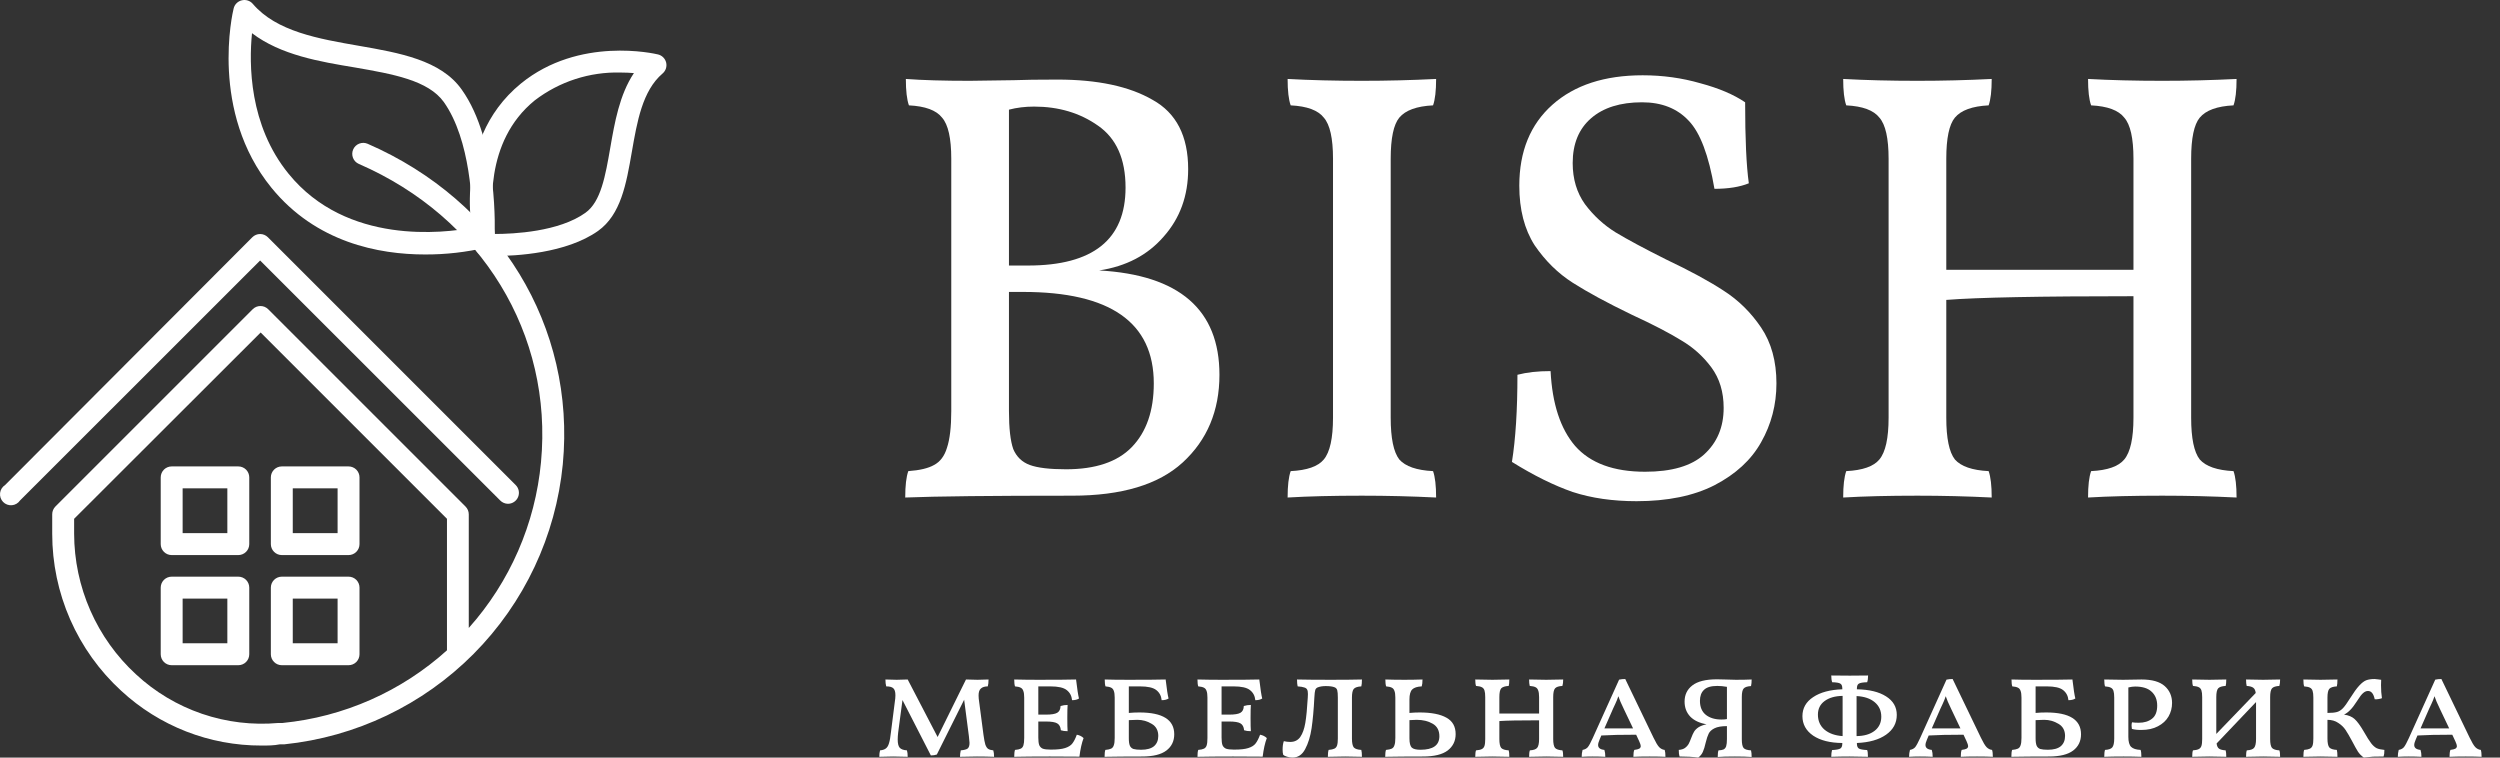 <svg width="132" height="40" viewBox="0 0 132 40" fill="none" xmlns="http://www.w3.org/2000/svg">
<rect x="0" y="0" width="132" height="40" fill="#333333" stroke="none"/>
<path d="M58.036 14.279C62.27 14.517 64.387 16.353 64.387 19.788C64.387 21.689 63.739 23.234 62.443 24.422C61.168 25.588 59.224 26.172 56.61 26.172C52.355 26.172 49.417 26.204 47.796 26.269C47.796 25.642 47.85 25.178 47.958 24.875C48.563 24.832 49.017 24.724 49.319 24.551C49.643 24.379 49.87 24.076 50 23.644C50.151 23.191 50.227 22.542 50.227 21.7V8.382C50.227 7.302 50.065 6.578 49.741 6.211C49.438 5.822 48.855 5.606 47.991 5.563C47.883 5.26 47.829 4.796 47.829 4.169C48.693 4.234 49.816 4.267 51.199 4.267L53.532 4.234C54.05 4.213 54.817 4.202 55.833 4.202C57.95 4.202 59.624 4.558 60.855 5.271C62.108 5.962 62.735 7.183 62.735 8.933C62.735 10.337 62.303 11.525 61.438 12.497C60.596 13.469 59.462 14.063 58.036 14.279ZM59.429 9.905C59.429 8.393 58.943 7.302 57.971 6.632C57.021 5.962 55.897 5.628 54.601 5.628C54.126 5.628 53.683 5.682 53.273 5.79V14.02H54.277C57.712 14.02 59.429 12.648 59.429 9.905ZM56.286 24.778C57.842 24.778 58.997 24.389 59.754 23.612C60.531 22.812 60.92 21.689 60.92 20.242C60.92 17.023 58.619 15.414 54.018 15.414H53.273V21.7C53.273 22.607 53.348 23.277 53.499 23.709C53.672 24.119 53.964 24.4 54.374 24.551C54.785 24.703 55.422 24.778 56.286 24.778Z" fill="white"/>
<path d="M70.383 8.382C70.383 7.302 70.221 6.578 69.897 6.211C69.595 5.822 69.012 5.606 68.148 5.563C68.04 5.26 67.986 4.796 67.986 4.169C69.174 4.234 70.481 4.267 71.906 4.267C73.224 4.267 74.531 4.234 75.827 4.169C75.827 4.796 75.773 5.26 75.665 5.563C74.801 5.606 74.207 5.822 73.883 6.211C73.581 6.578 73.429 7.302 73.429 8.382V22.056C73.429 23.136 73.581 23.871 73.883 24.26C74.207 24.627 74.801 24.832 75.665 24.875C75.773 25.178 75.827 25.642 75.827 26.269C74.531 26.204 73.224 26.172 71.906 26.172C70.394 26.172 69.087 26.204 67.986 26.269C67.986 25.642 68.04 25.178 68.148 24.875C69.012 24.832 69.595 24.627 69.897 24.26C70.221 23.871 70.383 23.136 70.383 22.056V8.382Z" fill="white"/>
<path d="M86.408 26.463C85.155 26.463 84.031 26.301 83.038 25.977C82.044 25.631 80.975 25.102 79.83 24.389C80.024 23.18 80.121 21.646 80.121 19.788C80.618 19.658 81.201 19.594 81.871 19.594C81.958 21.322 82.39 22.64 83.167 23.547C83.967 24.454 85.198 24.908 86.861 24.908C88.266 24.908 89.302 24.605 89.972 24C90.663 23.374 91.009 22.553 91.009 21.538C91.009 20.695 90.793 19.983 90.361 19.399C89.929 18.816 89.4 18.341 88.773 17.973C88.147 17.585 87.272 17.131 86.148 16.612C84.852 15.986 83.815 15.424 83.038 14.927C82.26 14.431 81.59 13.772 81.029 12.951C80.489 12.108 80.219 11.061 80.219 9.808C80.219 7.993 80.802 6.567 81.968 5.53C83.135 4.493 84.723 3.975 86.732 3.975C87.79 3.975 88.806 4.115 89.778 4.396C90.75 4.655 91.538 4.99 92.143 5.401C92.143 7.323 92.208 8.749 92.338 9.678C91.862 9.872 91.257 9.97 90.523 9.97C90.221 8.198 89.767 6.999 89.162 6.373C88.557 5.725 87.736 5.401 86.699 5.401C85.554 5.401 84.658 5.682 84.01 6.243C83.362 6.805 83.038 7.593 83.038 8.609C83.038 9.451 83.254 10.175 83.686 10.78C84.139 11.385 84.68 11.882 85.306 12.27C85.954 12.659 86.84 13.134 87.963 13.696C89.238 14.301 90.253 14.852 91.009 15.349C91.787 15.846 92.446 16.494 92.986 17.293C93.526 18.092 93.796 19.075 93.796 20.242C93.796 21.365 93.526 22.402 92.986 23.352C92.467 24.281 91.646 25.038 90.523 25.621C89.421 26.182 88.049 26.463 86.408 26.463Z" fill="white"/>
<path d="M115.693 22.056C115.693 23.136 115.844 23.871 116.147 24.26C116.471 24.627 117.065 24.832 117.929 24.875C118.037 25.178 118.091 25.642 118.091 26.269C116.795 26.204 115.488 26.172 114.17 26.172C112.658 26.172 111.351 26.204 110.249 26.269C110.249 25.642 110.303 25.178 110.411 24.875C111.275 24.832 111.859 24.627 112.161 24.26C112.485 23.871 112.647 23.136 112.647 22.056V15.64C107.7 15.64 104.406 15.705 102.764 15.835V22.056C102.764 23.136 102.915 23.871 103.218 24.26C103.542 24.627 104.136 24.832 105 24.875C105.108 25.178 105.162 25.642 105.162 26.269C103.866 26.204 102.559 26.172 101.241 26.172C99.729 26.172 98.422 26.204 97.32 26.269C97.32 25.642 97.374 25.178 97.482 24.875C98.346 24.832 98.929 24.627 99.232 24.26C99.556 23.871 99.718 23.136 99.718 22.056V8.382C99.718 7.302 99.556 6.578 99.232 6.211C98.929 5.822 98.346 5.606 97.482 5.563C97.374 5.26 97.32 4.796 97.32 4.169C98.508 4.234 99.815 4.267 101.241 4.267C102.559 4.267 103.866 4.234 105.162 4.169C105.162 4.796 105.108 5.26 105 5.563C104.136 5.606 103.542 5.822 103.218 6.211C102.915 6.578 102.764 7.302 102.764 8.382V14.247H112.647V8.382C112.647 7.302 112.485 6.578 112.161 6.211C111.859 5.822 111.275 5.606 110.411 5.563C110.303 5.26 110.249 4.796 110.249 4.169C111.437 4.234 112.744 4.267 114.17 4.267C115.488 4.267 116.795 4.234 118.091 4.169C118.091 4.796 118.037 5.26 117.929 5.563C117.065 5.606 116.471 5.822 116.147 6.211C115.844 6.578 115.693 7.302 115.693 8.382V22.056Z" fill="white"/>
<path d="M52.446 39.619C52.473 39.706 52.487 39.819 52.487 39.959C52.195 39.949 51.893 39.943 51.58 39.943C51.299 39.943 51.002 39.949 50.688 39.959C50.688 39.852 50.702 39.738 50.729 39.619C50.907 39.603 51.029 39.571 51.093 39.522C51.158 39.468 51.191 39.368 51.191 39.222C51.191 39.184 51.18 39.068 51.158 38.874L50.907 36.946L49.465 39.838C49.379 39.87 49.273 39.887 49.149 39.887L47.651 36.962L47.424 38.671C47.407 38.817 47.399 38.941 47.399 39.044C47.399 39.255 47.434 39.401 47.505 39.481C47.58 39.562 47.707 39.608 47.886 39.619C47.913 39.706 47.926 39.819 47.926 39.959C47.634 39.949 47.378 39.943 47.156 39.943C46.919 39.943 46.676 39.949 46.427 39.959C46.427 39.819 46.441 39.706 46.468 39.619C46.597 39.608 46.697 39.576 46.768 39.522C46.843 39.468 46.9 39.376 46.938 39.247C46.981 39.112 47.016 38.914 47.043 38.655L47.27 36.873C47.275 36.835 47.278 36.781 47.278 36.711C47.278 36.527 47.24 36.403 47.164 36.338C47.094 36.273 46.97 36.241 46.792 36.241C46.765 36.144 46.751 36.022 46.751 35.877C46.957 35.887 47.154 35.893 47.343 35.893C47.494 35.893 47.688 35.887 47.926 35.877L49.506 38.914L51.004 35.877C51.242 35.887 51.444 35.893 51.612 35.893C51.742 35.893 51.936 35.887 52.195 35.877C52.195 36.033 52.182 36.155 52.155 36.241C51.993 36.241 51.871 36.279 51.79 36.355C51.709 36.425 51.669 36.546 51.669 36.719C51.669 36.789 51.671 36.846 51.677 36.889L51.928 38.801C51.96 39.033 51.993 39.203 52.025 39.311C52.063 39.419 52.111 39.495 52.171 39.538C52.236 39.581 52.328 39.608 52.446 39.619Z" fill="white"/>
<path d="M56.856 38.793C57.002 38.82 57.121 38.879 57.213 38.971C57.116 39.225 57.043 39.552 56.994 39.951L55.431 39.943C54.653 39.943 54.027 39.949 53.551 39.959C53.551 39.792 53.565 39.671 53.592 39.595C53.727 39.584 53.827 39.562 53.892 39.53C53.962 39.498 54.01 39.438 54.037 39.352C54.064 39.266 54.078 39.136 54.078 38.963V36.833C54.078 36.676 54.062 36.557 54.029 36.476C54.002 36.395 53.954 36.338 53.883 36.306C53.819 36.273 53.721 36.252 53.592 36.241C53.565 36.16 53.551 36.039 53.551 35.877C53.94 35.887 54.364 35.893 54.823 35.893C55.817 35.893 56.481 35.887 56.816 35.877C56.875 36.384 56.927 36.719 56.97 36.881C56.878 36.941 56.757 36.97 56.605 36.97C56.584 36.743 56.489 36.565 56.322 36.436C56.16 36.306 55.871 36.241 55.455 36.241H54.823V37.732H55.228C55.514 37.732 55.712 37.699 55.82 37.635C55.933 37.57 55.992 37.451 55.998 37.278C56.117 37.24 56.241 37.221 56.37 37.221C56.36 37.356 56.354 37.583 56.354 37.902C56.354 38.248 56.36 38.482 56.37 38.607C56.225 38.607 56.106 38.59 56.014 38.558C55.998 38.38 55.933 38.258 55.82 38.194C55.712 38.129 55.514 38.096 55.228 38.096H54.823V38.947C54.823 39.12 54.839 39.252 54.872 39.344C54.91 39.43 54.972 39.492 55.058 39.53C55.15 39.562 55.285 39.579 55.463 39.579H55.512C55.825 39.579 56.065 39.552 56.233 39.498C56.406 39.444 56.532 39.365 56.614 39.263C56.7 39.155 56.781 38.998 56.856 38.793Z" fill="white"/>
<path d="M60.161 37.618C61.387 37.618 62 38.002 62 38.769C62 39.13 61.862 39.417 61.586 39.627C61.311 39.838 60.884 39.943 60.306 39.943C59.513 39.943 58.851 39.949 58.322 39.959C58.322 39.792 58.335 39.671 58.362 39.595C58.492 39.584 58.592 39.562 58.662 39.53C58.732 39.498 58.781 39.438 58.808 39.352C58.84 39.266 58.856 39.136 58.856 38.963V36.833C58.856 36.676 58.84 36.557 58.808 36.476C58.781 36.395 58.732 36.338 58.662 36.306C58.597 36.273 58.5 36.252 58.37 36.241C58.343 36.16 58.33 36.039 58.33 35.877C58.621 35.887 59.04 35.893 59.586 35.893C60.547 35.893 61.2 35.887 61.546 35.877C61.605 36.384 61.657 36.719 61.7 36.881C61.608 36.941 61.486 36.97 61.335 36.97C61.314 36.743 61.219 36.565 61.052 36.436C60.89 36.306 60.601 36.241 60.185 36.241H59.602V37.643C59.78 37.626 59.966 37.618 60.161 37.618ZM60.25 39.587C60.552 39.587 60.779 39.525 60.93 39.401C61.081 39.271 61.157 39.09 61.157 38.858C61.157 38.566 61.041 38.353 60.809 38.218C60.577 38.077 60.325 38.007 60.055 38.007L59.602 38.023V38.987C59.602 39.16 59.621 39.29 59.658 39.376C59.696 39.457 59.758 39.514 59.845 39.546C59.937 39.573 60.072 39.587 60.25 39.587Z" fill="white"/>
<path d="M66.532 38.793C66.678 38.82 66.796 38.879 66.888 38.971C66.791 39.225 66.718 39.552 66.669 39.951L65.106 39.943C64.328 39.943 63.702 39.949 63.227 39.959C63.227 39.792 63.24 39.671 63.267 39.595C63.402 39.584 63.502 39.562 63.567 39.53C63.637 39.498 63.686 39.438 63.713 39.352C63.74 39.266 63.753 39.136 63.753 38.963V36.833C63.753 36.676 63.737 36.557 63.705 36.476C63.678 36.395 63.629 36.338 63.559 36.306C63.494 36.273 63.397 36.252 63.267 36.241C63.24 36.16 63.227 36.039 63.227 35.877C63.615 35.887 64.039 35.893 64.499 35.893C65.492 35.893 66.156 35.887 66.491 35.877C66.551 36.384 66.602 36.719 66.645 36.881C66.553 36.941 66.432 36.97 66.281 36.97C66.259 36.743 66.165 36.565 65.997 36.436C65.835 36.306 65.546 36.241 65.13 36.241H64.499V37.732H64.903C65.19 37.732 65.387 37.699 65.495 37.635C65.608 37.57 65.668 37.451 65.673 37.278C65.792 37.24 65.916 37.221 66.046 37.221C66.035 37.356 66.03 37.583 66.03 37.902C66.03 38.248 66.035 38.482 66.046 38.607C65.9 38.607 65.781 38.59 65.689 38.558C65.673 38.38 65.608 38.258 65.495 38.194C65.387 38.129 65.19 38.096 64.903 38.096H64.499V38.947C64.499 39.12 64.515 39.252 64.547 39.344C64.585 39.43 64.647 39.492 64.733 39.53C64.825 39.562 64.96 39.579 65.138 39.579H65.187C65.5 39.579 65.741 39.552 65.908 39.498C66.081 39.444 66.208 39.365 66.289 39.263C66.375 39.155 66.456 38.998 66.532 38.793Z" fill="white"/>
<path d="M68.24 40C68.137 40 68.04 39.984 67.948 39.951C67.857 39.924 67.792 39.892 67.754 39.854C67.732 39.784 67.722 39.692 67.722 39.579C67.722 39.401 67.743 39.252 67.786 39.133C67.894 39.16 68.008 39.174 68.127 39.174C68.353 39.174 68.529 39.087 68.653 38.914C68.777 38.736 68.867 38.488 68.921 38.169C68.975 37.845 69.018 37.402 69.05 36.841L69.058 36.646C69.058 36.538 69.045 36.46 69.018 36.411C68.991 36.357 68.939 36.319 68.864 36.298C68.794 36.271 68.677 36.252 68.516 36.241C68.494 36.155 68.483 36.033 68.483 35.877C68.894 35.887 69.488 35.893 70.265 35.893C70.984 35.893 71.532 35.887 71.91 35.877C71.91 36.044 71.899 36.166 71.877 36.241C71.683 36.252 71.551 36.295 71.481 36.371C71.416 36.446 71.383 36.6 71.383 36.833V38.995C71.383 39.228 71.416 39.384 71.481 39.465C71.551 39.541 71.683 39.584 71.877 39.595C71.899 39.676 71.91 39.797 71.91 39.959C71.543 39.949 71.248 39.943 71.027 39.943C70.751 39.943 70.446 39.949 70.111 39.959C70.111 39.792 70.125 39.671 70.152 39.595C70.287 39.584 70.387 39.562 70.452 39.53C70.522 39.498 70.57 39.441 70.597 39.36C70.624 39.279 70.638 39.157 70.638 38.995V36.833C70.638 36.649 70.627 36.519 70.606 36.444C70.584 36.368 70.538 36.317 70.468 36.29C70.365 36.246 70.209 36.225 69.998 36.225C69.841 36.225 69.704 36.246 69.585 36.29C69.515 36.317 69.469 36.363 69.447 36.428C69.425 36.492 69.409 36.627 69.398 36.833C69.366 37.47 69.317 38.007 69.253 38.445C69.188 38.882 69.075 39.252 68.912 39.554C68.756 39.852 68.532 40 68.24 40Z" fill="white"/>
<path d="M74.954 37.618C75.575 37.618 76.047 37.71 76.372 37.894C76.696 38.072 76.858 38.361 76.858 38.761C76.858 39.122 76.717 39.411 76.436 39.627C76.156 39.838 75.724 39.943 75.14 39.943C74.335 39.943 73.668 39.949 73.139 39.959C73.139 39.792 73.153 39.671 73.18 39.595C73.309 39.584 73.409 39.562 73.48 39.53C73.55 39.498 73.598 39.438 73.625 39.352C73.658 39.266 73.674 39.136 73.674 38.963V36.833C73.674 36.676 73.658 36.557 73.625 36.476C73.598 36.395 73.55 36.338 73.48 36.306C73.415 36.273 73.317 36.252 73.188 36.241C73.161 36.16 73.147 36.039 73.147 35.877C73.428 35.887 73.766 35.893 74.16 35.893C74.489 35.893 74.805 35.887 75.108 35.877C75.108 36.033 75.094 36.155 75.067 36.241C74.83 36.252 74.662 36.306 74.565 36.403C74.468 36.5 74.419 36.676 74.419 36.93V37.643C74.603 37.626 74.781 37.618 74.954 37.618ZM75.002 39.587C75.667 39.587 75.999 39.349 75.999 38.874C75.999 38.566 75.88 38.345 75.642 38.21C75.41 38.075 75.129 38.007 74.8 38.007C74.719 38.007 74.592 38.013 74.419 38.023V38.987C74.419 39.23 74.46 39.392 74.541 39.473C74.622 39.549 74.776 39.587 75.002 39.587Z" fill="white"/>
<path d="M82.009 39.02C82.009 39.252 82.041 39.409 82.106 39.49C82.177 39.565 82.306 39.608 82.495 39.619C82.522 39.684 82.536 39.797 82.536 39.959C82.168 39.949 81.871 39.943 81.645 39.943C81.375 39.943 81.072 39.949 80.737 39.959C80.737 39.797 80.751 39.684 80.778 39.619C80.967 39.608 81.094 39.565 81.159 39.49C81.229 39.409 81.264 39.252 81.264 39.02V38.032C80.227 38.032 79.528 38.045 79.166 38.072V39.02C79.166 39.252 79.198 39.409 79.263 39.49C79.333 39.565 79.465 39.608 79.66 39.619C79.681 39.69 79.692 39.803 79.692 39.959C79.325 39.949 79.028 39.943 78.801 39.943C78.531 39.943 78.229 39.949 77.894 39.959C77.894 39.797 77.907 39.684 77.934 39.619C78.069 39.608 78.169 39.587 78.234 39.554C78.304 39.522 78.353 39.465 78.38 39.384C78.407 39.303 78.42 39.182 78.42 39.02V36.808C78.42 36.652 78.407 36.533 78.38 36.452C78.353 36.371 78.304 36.314 78.234 36.282C78.169 36.249 78.069 36.228 77.934 36.217C77.907 36.141 77.894 36.028 77.894 35.877C78.24 35.887 78.542 35.893 78.801 35.893C79.017 35.893 79.314 35.887 79.692 35.877C79.692 36.033 79.681 36.147 79.66 36.217C79.465 36.228 79.333 36.271 79.263 36.346C79.198 36.422 79.166 36.576 79.166 36.808V37.675H81.264V36.808C81.264 36.652 81.248 36.533 81.215 36.452C81.188 36.371 81.14 36.314 81.069 36.282C81.005 36.249 80.905 36.228 80.77 36.217C80.748 36.136 80.737 36.022 80.737 35.877C81.083 35.887 81.383 35.893 81.636 35.893C81.858 35.893 82.158 35.887 82.536 35.877C82.536 36.017 82.522 36.13 82.495 36.217C82.301 36.228 82.171 36.271 82.106 36.346C82.041 36.422 82.009 36.576 82.009 36.808V39.02Z" fill="white"/>
<path d="M87.895 39.595C87.922 39.676 87.936 39.797 87.936 39.959C87.72 39.949 87.442 39.943 87.102 39.943C86.745 39.943 86.459 39.949 86.243 39.959C86.243 39.792 86.259 39.671 86.291 39.595C86.416 39.579 86.502 39.557 86.551 39.53C86.605 39.498 86.632 39.452 86.632 39.392C86.632 39.344 86.605 39.26 86.551 39.141L86.389 38.793C85.611 38.793 84.998 38.806 84.55 38.834L84.461 39.044C84.407 39.168 84.38 39.266 84.38 39.336C84.38 39.487 84.49 39.573 84.712 39.595C84.744 39.692 84.76 39.814 84.76 39.959C84.555 39.949 84.331 39.943 84.088 39.943C83.877 39.943 83.686 39.949 83.513 39.959C83.513 39.83 83.529 39.708 83.561 39.595C83.68 39.573 83.772 39.525 83.837 39.449C83.902 39.368 83.988 39.209 84.096 38.971L85.489 35.885C85.592 35.863 85.7 35.852 85.813 35.852L87.304 38.947C87.423 39.195 87.523 39.363 87.604 39.449C87.69 39.535 87.787 39.584 87.895 39.595ZM86.227 38.461L85.74 37.44C85.6 37.154 85.503 36.927 85.449 36.76C85.406 36.895 85.352 37.03 85.287 37.165C85.228 37.294 85.19 37.375 85.174 37.408L84.712 38.461H86.227Z" fill="white"/>
<path d="M91.968 39.044C91.968 39.271 92.001 39.422 92.065 39.498C92.13 39.568 92.26 39.608 92.454 39.619C92.476 39.706 92.487 39.822 92.487 39.968C92.26 39.951 91.965 39.943 91.604 39.943C91.198 39.943 90.896 39.951 90.696 39.968C90.696 39.8 90.71 39.684 90.737 39.619C90.856 39.614 90.945 39.598 91.004 39.571C91.069 39.538 91.115 39.481 91.142 39.401C91.169 39.314 91.182 39.187 91.182 39.02V38.339C90.896 38.339 90.677 38.377 90.526 38.453C90.375 38.528 90.272 38.623 90.218 38.736C90.164 38.844 90.113 38.998 90.064 39.198C90.016 39.414 89.965 39.581 89.91 39.7C89.862 39.814 89.781 39.914 89.667 40C89.392 39.962 89.062 39.943 88.679 39.943C88.652 39.862 88.639 39.746 88.639 39.595C88.779 39.584 88.89 39.549 88.971 39.49C89.052 39.43 89.114 39.363 89.157 39.287C89.2 39.206 89.249 39.093 89.303 38.947C89.352 38.817 89.4 38.712 89.449 38.631C89.497 38.55 89.573 38.474 89.675 38.404C89.784 38.334 89.927 38.28 90.105 38.242C89.732 38.177 89.446 38.042 89.246 37.837C89.046 37.626 88.946 37.362 88.946 37.043C88.946 36.687 89.081 36.403 89.352 36.193C89.627 35.977 90.062 35.868 90.656 35.868L91.061 35.877C91.288 35.887 91.487 35.893 91.66 35.893C91.995 35.893 92.27 35.887 92.487 35.877C92.487 36.017 92.476 36.133 92.454 36.225C92.26 36.236 92.13 36.279 92.065 36.355C92.001 36.425 91.968 36.573 91.968 36.8V39.044ZM90.891 37.991C91.026 37.991 91.123 37.983 91.182 37.967V36.265C90.999 36.233 90.829 36.217 90.672 36.217C90.343 36.217 90.108 36.287 89.967 36.428C89.827 36.562 89.757 36.754 89.757 37.003C89.757 37.332 89.862 37.581 90.073 37.748C90.283 37.91 90.556 37.991 90.891 37.991Z" fill="white"/>
<path d="M100.15 37.748C100.15 38.18 99.961 38.528 99.583 38.793C99.205 39.058 98.692 39.203 98.044 39.23V39.255C98.044 39.39 98.079 39.479 98.149 39.522C98.219 39.565 98.365 39.592 98.586 39.603C98.613 39.668 98.627 39.787 98.627 39.959C98.26 39.949 97.938 39.943 97.663 39.943C97.339 39.943 97.015 39.949 96.691 39.959C96.691 39.819 96.704 39.7 96.731 39.603C96.953 39.592 97.099 39.565 97.169 39.522C97.239 39.479 97.274 39.39 97.274 39.255V39.23C96.626 39.225 96.113 39.095 95.735 38.842C95.357 38.582 95.168 38.239 95.168 37.813C95.168 37.392 95.357 37.057 95.735 36.808C96.113 36.554 96.626 36.417 97.274 36.395V36.355C97.274 36.219 97.239 36.133 97.169 36.095C97.104 36.052 96.961 36.028 96.739 36.022C96.707 35.931 96.691 35.812 96.691 35.666C96.874 35.671 97.201 35.674 97.671 35.674C98.152 35.674 98.473 35.671 98.635 35.666C98.635 35.812 98.619 35.931 98.586 36.022C98.365 36.028 98.219 36.052 98.149 36.095C98.079 36.133 98.044 36.219 98.044 36.355V36.395C98.697 36.406 99.21 36.53 99.583 36.768C99.961 37.005 100.15 37.332 100.15 37.748ZM95.986 37.732C95.986 38.061 96.102 38.326 96.334 38.526C96.572 38.725 96.891 38.839 97.29 38.866V36.743C96.891 36.749 96.572 36.841 96.334 37.019C96.102 37.192 95.986 37.429 95.986 37.732ZM99.332 37.845C99.332 37.526 99.216 37.27 98.983 37.075C98.751 36.881 98.432 36.773 98.027 36.752V38.866C98.427 38.861 98.743 38.769 98.975 38.59C99.213 38.407 99.332 38.158 99.332 37.845Z" fill="white"/>
<path d="M105.181 39.595C105.208 39.676 105.222 39.797 105.222 39.959C105.006 39.949 104.728 39.943 104.387 39.943C104.031 39.943 103.745 39.949 103.529 39.959C103.529 39.792 103.545 39.671 103.577 39.595C103.701 39.579 103.788 39.557 103.836 39.53C103.89 39.498 103.917 39.452 103.917 39.392C103.917 39.344 103.89 39.26 103.836 39.141L103.674 38.793C102.897 38.793 102.284 38.806 101.835 38.834L101.746 39.044C101.692 39.168 101.665 39.266 101.665 39.336C101.665 39.487 101.776 39.573 101.998 39.595C102.03 39.692 102.046 39.814 102.046 39.959C101.841 39.949 101.617 39.943 101.374 39.943C101.163 39.943 100.971 39.949 100.799 39.959C100.799 39.83 100.815 39.708 100.847 39.595C100.966 39.573 101.058 39.525 101.123 39.449C101.187 39.368 101.274 39.209 101.382 38.971L102.775 35.885C102.878 35.863 102.986 35.852 103.099 35.852L104.59 38.947C104.709 39.195 104.809 39.363 104.89 39.449C104.976 39.535 105.073 39.584 105.181 39.595ZM103.512 38.461L103.026 37.44C102.886 37.154 102.789 36.927 102.735 36.76C102.691 36.895 102.637 37.03 102.573 37.165C102.513 37.294 102.475 37.375 102.459 37.408L101.998 38.461H103.512Z" fill="white"/>
<path d="M108.039 37.618C109.265 37.618 109.878 38.002 109.878 38.769C109.878 39.13 109.74 39.417 109.465 39.627C109.189 39.838 108.762 39.943 108.185 39.943C107.391 39.943 106.729 39.949 106.2 39.959C106.2 39.792 106.213 39.671 106.24 39.595C106.37 39.584 106.47 39.562 106.54 39.53C106.61 39.498 106.659 39.438 106.686 39.352C106.718 39.266 106.734 39.136 106.734 38.963V36.833C106.734 36.676 106.718 36.557 106.686 36.476C106.659 36.395 106.61 36.338 106.54 36.306C106.475 36.273 106.378 36.252 106.248 36.241C106.221 36.16 106.208 36.039 106.208 35.877C106.5 35.887 106.918 35.893 107.464 35.893C108.425 35.893 109.078 35.887 109.424 35.877C109.483 36.384 109.535 36.719 109.578 36.881C109.486 36.941 109.365 36.97 109.213 36.97C109.192 36.743 109.097 36.565 108.93 36.436C108.768 36.306 108.479 36.241 108.063 36.241H107.48V37.643C107.658 37.626 107.844 37.618 108.039 37.618ZM108.128 39.587C108.43 39.587 108.657 39.525 108.808 39.401C108.96 39.271 109.035 39.09 109.035 38.858C109.035 38.566 108.919 38.353 108.687 38.218C108.455 38.077 108.203 38.007 107.933 38.007L107.48 38.023V38.987C107.48 39.16 107.499 39.29 107.536 39.376C107.574 39.457 107.636 39.514 107.723 39.546C107.815 39.573 107.95 39.587 108.128 39.587Z" fill="white"/>
<path d="M112.927 38.161C113.214 38.161 113.446 38.091 113.624 37.95C113.808 37.81 113.9 37.578 113.9 37.254C113.9 36.946 113.802 36.703 113.608 36.525C113.419 36.341 113.127 36.249 112.733 36.249C112.63 36.249 112.512 36.265 112.377 36.298V38.906C112.377 39.16 112.425 39.336 112.522 39.433C112.62 39.53 112.787 39.584 113.025 39.595C113.052 39.676 113.065 39.797 113.065 39.959C112.763 39.949 112.449 39.943 112.125 39.943C111.715 39.943 111.375 39.949 111.105 39.959C111.105 39.792 111.118 39.671 111.145 39.595C111.334 39.584 111.461 39.541 111.526 39.465C111.596 39.384 111.631 39.228 111.631 38.995V36.833C111.631 36.676 111.618 36.557 111.591 36.476C111.564 36.395 111.515 36.338 111.445 36.306C111.38 36.273 111.28 36.252 111.145 36.241C111.118 36.16 111.105 36.039 111.105 35.877C111.612 35.887 111.945 35.893 112.101 35.893L113.073 35.877C113.63 35.877 114.037 35.993 114.297 36.225C114.556 36.457 114.685 36.754 114.685 37.116C114.685 37.375 114.623 37.613 114.499 37.829C114.375 38.045 114.188 38.218 113.94 38.347C113.697 38.477 113.403 38.542 113.057 38.542C112.846 38.542 112.682 38.523 112.563 38.485C112.552 38.41 112.547 38.353 112.547 38.315C112.547 38.245 112.555 38.185 112.571 38.137C112.652 38.153 112.771 38.161 112.927 38.161Z" fill="white"/>
<path d="M119.864 39.02C119.864 39.252 119.896 39.409 119.961 39.49C120.031 39.565 120.161 39.608 120.35 39.619C120.377 39.684 120.39 39.797 120.39 39.959C120.023 39.949 119.726 39.943 119.499 39.943C119.229 39.943 118.927 39.949 118.592 39.959C118.592 39.797 118.605 39.684 118.632 39.619C118.822 39.608 118.948 39.565 119.013 39.49C119.083 39.409 119.119 39.252 119.119 39.02V37.067L117.037 39.255C117.053 39.39 117.096 39.481 117.166 39.53C117.236 39.579 117.353 39.608 117.515 39.619C117.536 39.69 117.547 39.803 117.547 39.959C117.18 39.949 116.883 39.943 116.656 39.943C116.386 39.943 116.083 39.949 115.749 39.959C115.749 39.797 115.762 39.684 115.789 39.619C115.924 39.608 116.024 39.587 116.089 39.554C116.159 39.522 116.208 39.465 116.235 39.384C116.262 39.303 116.275 39.182 116.275 39.02V36.808C116.275 36.652 116.262 36.533 116.235 36.452C116.208 36.371 116.159 36.314 116.089 36.282C116.024 36.249 115.924 36.228 115.789 36.217C115.762 36.141 115.749 36.028 115.749 35.877C116.094 35.887 116.397 35.893 116.656 35.893C116.872 35.893 117.169 35.887 117.547 35.877C117.547 36.033 117.536 36.147 117.515 36.217C117.32 36.228 117.188 36.271 117.118 36.346C117.053 36.422 117.02 36.576 117.02 36.808V38.752L119.102 36.59C119.086 36.455 119.043 36.363 118.973 36.314C118.903 36.26 118.786 36.228 118.624 36.217C118.603 36.136 118.592 36.022 118.592 35.877C118.938 35.887 119.237 35.893 119.491 35.893C119.713 35.893 120.012 35.887 120.39 35.877C120.39 36.017 120.377 36.13 120.35 36.217C120.155 36.228 120.026 36.271 119.961 36.346C119.896 36.422 119.864 36.576 119.864 36.808V39.02Z" fill="white"/>
<path d="M124.81 38.631C124.972 38.917 125.102 39.122 125.199 39.247C125.296 39.371 125.394 39.457 125.491 39.506C125.588 39.549 125.723 39.579 125.896 39.595C125.896 39.746 125.882 39.862 125.855 39.943C125.623 39.943 125.437 39.946 125.296 39.951C125.161 39.962 124.999 39.978 124.81 40C124.692 39.919 124.589 39.816 124.503 39.692C124.422 39.562 124.319 39.379 124.195 39.141C124.06 38.888 123.944 38.688 123.846 38.542C123.749 38.396 123.62 38.272 123.458 38.169C123.301 38.061 123.112 38.007 122.89 38.007V38.995C122.89 39.228 122.923 39.384 122.988 39.465C123.058 39.541 123.19 39.584 123.385 39.595C123.406 39.676 123.417 39.797 123.417 39.959C123.05 39.949 122.753 39.943 122.526 39.943C122.256 39.943 121.953 39.949 121.619 39.959C121.619 39.792 121.632 39.671 121.659 39.595C121.794 39.584 121.894 39.562 121.959 39.53C122.029 39.498 122.078 39.441 122.105 39.36C122.132 39.279 122.145 39.157 122.145 38.995V36.833C122.145 36.676 122.132 36.557 122.105 36.476C122.078 36.395 122.029 36.338 121.959 36.306C121.894 36.273 121.794 36.252 121.659 36.241C121.632 36.16 121.619 36.039 121.619 35.877C121.964 35.887 122.267 35.893 122.526 35.893C122.742 35.893 123.039 35.887 123.417 35.877C123.417 36.044 123.406 36.166 123.385 36.241C123.19 36.252 123.058 36.295 122.988 36.371C122.923 36.446 122.89 36.6 122.89 36.833V37.643C123.112 37.643 123.279 37.626 123.393 37.594C123.506 37.562 123.611 37.494 123.709 37.392C123.806 37.289 123.93 37.116 124.081 36.873C124.27 36.571 124.432 36.346 124.567 36.201C124.702 36.055 124.827 35.96 124.94 35.917C125.059 35.874 125.205 35.852 125.377 35.852C125.415 35.852 125.467 35.858 125.531 35.868C125.596 35.874 125.661 35.882 125.726 35.893C125.72 35.952 125.718 36.047 125.718 36.176C125.718 36.43 125.734 36.66 125.766 36.865C125.712 36.886 125.647 36.903 125.572 36.913C125.496 36.924 125.434 36.927 125.386 36.922C125.348 36.754 125.299 36.641 125.24 36.581C125.186 36.517 125.116 36.484 125.029 36.484C124.943 36.484 124.859 36.519 124.778 36.59C124.697 36.654 124.589 36.795 124.454 37.011C124.324 37.216 124.206 37.373 124.098 37.481C123.995 37.589 123.884 37.672 123.765 37.732C124.003 37.764 124.189 37.842 124.324 37.967C124.459 38.086 124.621 38.307 124.81 38.631Z" fill="white"/>
<path d="M130.987 39.595C131.014 39.676 131.028 39.797 131.028 39.959C130.812 39.949 130.534 39.943 130.193 39.943C129.837 39.943 129.551 39.949 129.335 39.959C129.335 39.792 129.351 39.671 129.383 39.595C129.507 39.579 129.594 39.557 129.643 39.53C129.697 39.498 129.724 39.452 129.724 39.392C129.724 39.344 129.697 39.26 129.643 39.141L129.48 38.793C128.703 38.793 128.09 38.806 127.642 38.834L127.552 39.044C127.498 39.168 127.471 39.266 127.471 39.336C127.471 39.487 127.582 39.573 127.804 39.595C127.836 39.692 127.852 39.814 127.852 39.959C127.647 39.949 127.423 39.943 127.18 39.943C126.969 39.943 126.777 39.949 126.605 39.959C126.605 39.83 126.621 39.708 126.653 39.595C126.772 39.573 126.864 39.525 126.929 39.449C126.993 39.368 127.08 39.209 127.188 38.971L128.581 35.885C128.684 35.863 128.792 35.852 128.905 35.852L130.396 38.947C130.515 39.195 130.615 39.363 130.696 39.449C130.782 39.535 130.879 39.584 130.987 39.595ZM129.318 38.461L128.832 37.44C128.692 37.154 128.595 36.927 128.541 36.76C128.498 36.895 128.444 37.03 128.379 37.165C128.319 37.294 128.282 37.375 128.265 37.408L127.804 38.461H129.318Z" fill="white"/>
<path d="M22.437 13.436C20.001 13.436 16.691 12.805 14.336 9.918C11.061 5.896 12.282 0.659 12.334 0.457C12.357 0.35 12.41 0.252 12.487 0.174C12.564 0.096 12.661 0.042 12.768 0.017C12.872 -0.009 12.981 -0.005 13.083 0.028C13.185 0.06 13.277 0.121 13.346 0.202C14.596 1.666 16.818 2.048 18.948 2.418C21.077 2.789 23.282 3.171 24.381 4.733C26.343 7.487 26.117 12.331 26.117 12.533C26.111 12.656 26.067 12.773 25.99 12.869C25.913 12.965 25.807 13.034 25.689 13.065C24.623 13.317 23.532 13.441 22.437 13.436ZM13.306 1.753C13.144 3.373 13.144 6.608 15.239 9.177C18.311 12.955 23.461 12.307 24.954 12.024C24.954 10.809 24.85 7.395 23.438 5.393C22.61 4.235 20.736 3.911 18.751 3.564C16.893 3.257 14.828 2.91 13.306 1.753Z" fill="white"/>
<path d="M26.105 13.517H25.619C25.498 13.51 25.381 13.465 25.287 13.388C25.192 13.311 25.124 13.206 25.093 13.088C25.029 12.863 23.669 7.539 27.506 4.409C30.584 1.903 34.577 2.835 34.745 2.875C34.849 2.9 34.944 2.954 35.019 3.029C35.095 3.105 35.148 3.2 35.173 3.304C35.198 3.408 35.193 3.518 35.16 3.62C35.126 3.722 35.064 3.813 34.982 3.882C33.917 4.791 33.639 6.428 33.362 8.014C33.066 9.721 32.783 11.329 31.579 12.192C29.895 13.384 27.211 13.517 26.105 13.517ZM32.771 3.83C31.135 3.786 29.534 4.305 28.235 5.3C25.55 7.481 25.92 11.121 26.123 12.354C27.112 12.354 29.514 12.238 30.908 11.237C31.73 10.658 31.967 9.269 32.222 7.806C32.453 6.475 32.708 4.999 33.471 3.859C33.252 3.842 33.026 3.83 32.771 3.83ZM26.817 26.6C26.665 26.598 26.519 26.535 26.412 26.426L13.734 13.754L1.056 26.426C1.007 26.497 0.944 26.556 0.87 26.599C0.795 26.643 0.712 26.669 0.627 26.676C0.541 26.683 0.455 26.671 0.375 26.641C0.294 26.61 0.222 26.563 0.162 26.501C0.103 26.439 0.057 26.365 0.03 26.283C0.003 26.202 -0.006 26.116 0.004 26.03C0.014 25.945 0.043 25.863 0.089 25.79C0.135 25.718 0.197 25.656 0.269 25.61L13.323 12.527C13.377 12.473 13.441 12.43 13.511 12.401C13.582 12.371 13.658 12.356 13.734 12.356C13.81 12.356 13.886 12.371 13.957 12.401C14.027 12.43 14.091 12.473 14.145 12.527L27.228 25.61C27.31 25.691 27.365 25.795 27.388 25.907C27.41 26.02 27.399 26.137 27.355 26.243C27.311 26.349 27.236 26.44 27.14 26.503C27.045 26.567 26.932 26.601 26.817 26.6Z" fill="white"/>
<path d="M13.809 39.365C11.061 39.373 8.413 38.339 6.397 36.471C5.248 35.417 4.332 34.136 3.705 32.708C3.079 31.281 2.756 29.738 2.757 28.18V27.155C2.757 27.079 2.771 27.004 2.8 26.933C2.829 26.863 2.871 26.799 2.925 26.744L13.341 16.329C13.394 16.275 13.458 16.232 13.529 16.202C13.599 16.173 13.675 16.158 13.751 16.158C13.828 16.158 13.903 16.173 13.974 16.202C14.044 16.232 14.108 16.275 14.162 16.329L24.578 26.744C24.633 26.798 24.676 26.862 24.706 26.933C24.736 27.003 24.751 27.079 24.751 27.155V33.156C26.926 30.72 28.262 27.652 28.565 24.401C29.201 17.654 25.434 11.474 18.948 8.656C18.806 8.595 18.695 8.48 18.639 8.337C18.583 8.193 18.585 8.034 18.647 7.892C18.708 7.751 18.823 7.64 18.966 7.584C19.11 7.527 19.269 7.53 19.41 7.591C26.354 10.612 30.405 17.255 29.716 24.511C29.348 28.294 27.683 31.833 25.003 34.529C22.323 37.224 18.794 38.91 15.013 39.301H14.776C14.452 39.365 14.156 39.365 13.809 39.365ZM3.914 27.392V28.18C3.917 29.575 4.208 30.955 4.77 32.233C5.331 33.511 6.151 34.658 7.178 35.603C8.181 36.536 9.37 37.246 10.666 37.689C11.962 38.132 13.336 38.296 14.7 38.173H14.92C18.149 37.854 21.191 36.51 23.6 34.336V27.392L13.763 17.556L3.914 27.392Z" fill="white"/>
<path d="M18.404 29.308H14.88C14.726 29.308 14.579 29.247 14.471 29.138C14.362 29.03 14.301 28.883 14.301 28.729V25.205C14.301 25.052 14.362 24.905 14.471 24.796C14.579 24.688 14.726 24.627 14.88 24.627H18.404C18.557 24.627 18.704 24.688 18.813 24.796C18.921 24.905 18.982 25.052 18.982 25.205V28.729C18.982 28.883 18.921 29.03 18.813 29.138C18.704 29.247 18.557 29.308 18.404 29.308ZM15.458 28.151H17.825V25.784H15.458V28.151ZM12.583 29.308H9.064C8.911 29.308 8.764 29.247 8.655 29.138C8.547 29.03 8.486 28.883 8.486 28.729V25.205C8.486 25.052 8.547 24.905 8.655 24.796C8.764 24.688 8.911 24.627 9.064 24.627H12.583C12.736 24.627 12.883 24.688 12.992 24.796C13.1 24.905 13.161 25.052 13.161 25.205V28.729C13.161 28.883 13.1 29.03 12.992 29.138C12.883 29.247 12.736 29.308 12.583 29.308ZM9.643 28.151H12.004V25.784H9.643V28.151ZM12.583 35.123H9.064C8.911 35.123 8.764 35.062 8.655 34.954C8.547 34.845 8.486 34.698 8.486 34.545V31.026C8.486 30.873 8.547 30.726 8.655 30.617C8.764 30.509 8.911 30.448 9.064 30.448H12.583C12.736 30.448 12.883 30.509 12.992 30.617C13.1 30.726 13.161 30.873 13.161 31.026V34.545C13.161 34.698 13.1 34.845 12.992 34.954C12.883 35.062 12.736 35.123 12.583 35.123ZM9.643 33.966H12.004V31.605H9.643V33.966ZM18.404 35.123H14.88C14.726 35.123 14.579 35.062 14.471 34.954C14.362 34.845 14.301 34.698 14.301 34.545V31.026C14.301 30.873 14.362 30.726 14.471 30.617C14.579 30.509 14.726 30.448 14.88 30.448H18.404C18.557 30.448 18.704 30.509 18.813 30.617C18.921 30.726 18.982 30.873 18.982 31.026V34.545C18.982 34.698 18.921 34.845 18.813 34.954C18.704 35.062 18.557 35.123 18.404 35.123ZM15.458 33.966H17.825V31.605H15.458V33.966Z" fill="white"/>
</svg>
